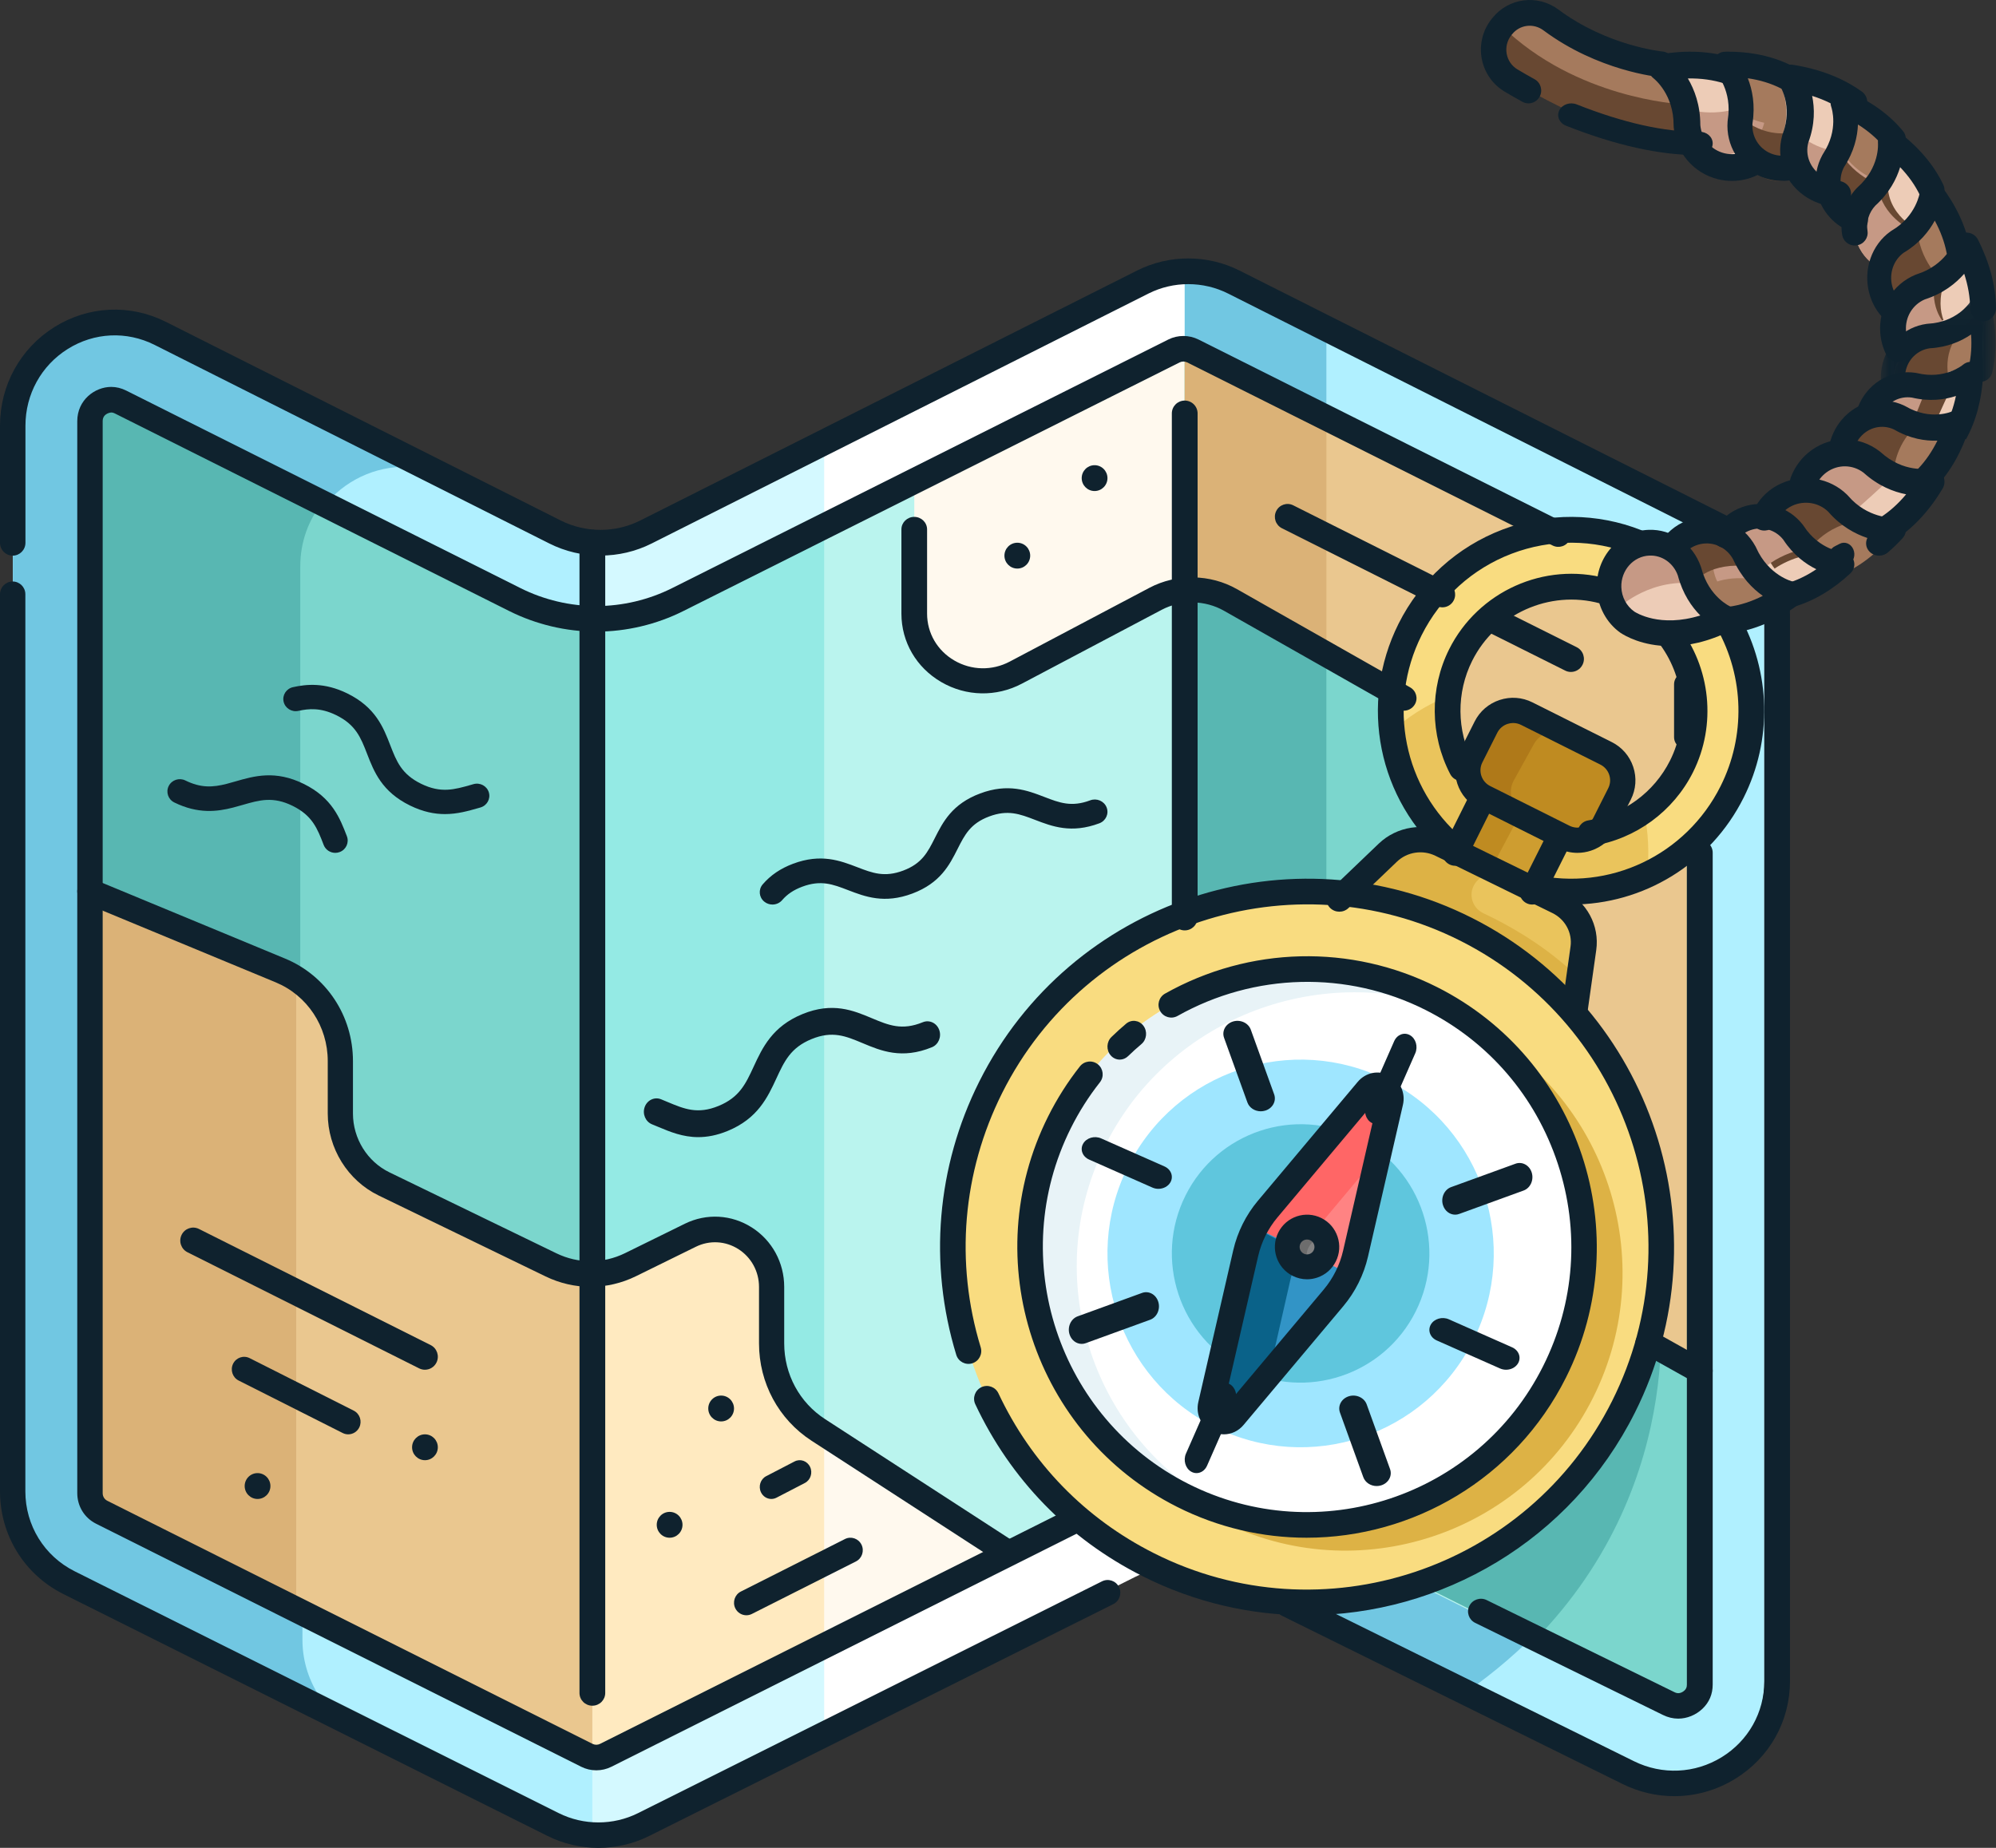 <?xml version="1.0" encoding="UTF-8"?> <svg xmlns="http://www.w3.org/2000/svg" xmlns:xlink="http://www.w3.org/1999/xlink" width="108px" height="100px" viewBox="0 0 108 100"><rect x="0" y="0" width="108" height="100" fill="#333333" stroke="none"/> <!-- Generator: Sketch 50.2 (55047) - http://www.bohemiancoding.com/sketch --> <title>Group</title> <desc>Created with Sketch.</desc> <defs> <polygon id="path-1" points="0.04 0.015 6.246 0.015 6.246 5.486 0.04 5.486"></polygon> </defs> <g id="Final-Design" stroke="none" stroke-width="1" fill="none" fill-rule="evenodd"> <g id="Pricing---year" transform="translate(-492, -352)"> <g id="Group" transform="translate(492, 352)"> <path d="M61.426,15.264 L34.728,28.651 C33.189,29.423 31.379,29.423 29.839,28.651 L8.626,18.015 C4.98,16.186 0.697,18.857 0.697,22.96 L0.697,80.689 C0.697,82.784 1.874,84.7 3.737,85.634 L29.839,98.722 C31.379,99.494 33.189,99.494 34.728,98.722 L61.426,85.335 C62.966,84.563 64.776,84.563 66.315,85.335 L87.528,95.971 C91.175,97.8 95.458,95.129 95.458,91.026 L95.458,33.298 C95.458,31.202 94.28,29.286 92.418,28.352 L66.315,15.264 C64.776,14.492 62.966,14.492 61.426,15.264" id="Fill-1" fill="#FFFFFF"></path> <path d="M44.594,23.776 L34.605,28.694 C33.802,29.09 32.926,29.281 32.052,29.271 L32.052,99.301 C32.926,99.31 33.802,99.119 34.605,98.724 L44.594,93.805 L44.594,23.776 Z" id="Fill-3" fill="#D4F9FF"></path> <path d="M64.103,84.711 C64.915,84.721 65.724,84.912 66.47,85.288 L87.57,95.918 C91.198,97.745 95.458,95.076 95.458,90.976 L95.458,33.284 C95.458,31.189 94.287,29.275 92.434,28.342 L66.47,15.262 C65.724,14.886 64.915,14.695 64.103,14.685 L64.103,84.711 Z" id="Fill-5" fill="#B0F0FF"></path> <path d="M64.103,85.008 C64.937,85.025 65.768,85.216 66.534,85.586 L71.768,88.112 L71.768,17.789 L66.534,15.263 C65.768,14.893 64.937,14.702 64.103,14.685 L64.103,85.008 Z" id="Fill-7" fill="#71C7E2"></path> <path d="M89.684,69.231 L65.563,73.123 L64.103,84.767 C64.916,84.784 65.727,84.972 66.474,85.338 L79.291,91.608 C92.21,82.545 89.684,69.231 89.684,69.231" id="Fill-9" fill="#71C7E2"></path> <path d="M32.052,29.275 C31.24,29.265 30.43,29.074 29.684,28.698 L8.584,18.068 C4.957,16.241 0.697,18.91 0.697,23.01 L0.697,80.702 C0.697,82.797 1.868,84.711 3.721,85.644 L29.684,98.724 C30.43,99.1 31.24,99.291 32.052,99.301 L32.052,29.275 Z" id="Fill-11" fill="#B0F0FF"></path> <path d="M19.427,93.706 C17.551,92.769 16.365,90.847 16.365,88.744 L16.365,30.812 C16.365,26.939 20.181,24.339 23.69,25.571 L8.681,18.071 C5.01,16.236 0.697,18.916 0.697,23.033 L0.697,80.965 C0.697,83.068 1.883,84.99 3.758,85.928 L19.427,93.706 Z" id="Fill-13" fill="#71C7E2"></path> <path d="M32.224,95.105 C32.045,95.105 31.874,95.064 31.714,94.984 L5.512,81.834 C5.12,81.637 4.877,81.242 4.877,80.801 L4.877,22.798 C4.877,22.006 5.561,21.637 6.024,21.637 C6.194,21.637 6.36,21.679 6.531,21.765 L27.826,32.452 C29.185,33.134 30.705,33.495 32.224,33.495 C33.742,33.495 35.263,33.134 36.621,32.452 L63.422,19.002 C63.581,18.922 63.753,18.881 63.931,18.881 C64.11,18.881 64.282,18.922 64.441,19.002 L90.643,32.152 C91.034,32.348 91.277,32.744 91.277,33.185 L91.277,91.188 C91.277,91.52 91.167,91.788 90.942,92.008 C90.719,92.225 90.423,92.349 90.131,92.349 C89.961,92.349 89.795,92.307 89.624,92.221 L68.329,81.534 C66.97,80.851 65.45,80.491 63.931,80.491 C62.413,80.491 60.893,80.852 59.533,81.534 L32.733,94.984 C32.573,95.064 32.402,95.105 32.224,95.105" id="Fill-15" fill="#BAF4EE"></path> <path d="M44.594,28.671 L36.577,32.629 C35.199,33.309 33.657,33.669 32.118,33.669 C32.096,33.669 32.074,33.668 32.052,33.668 L32.052,95.101 C32.074,95.102 32.095,95.105 32.118,95.105 C32.298,95.105 32.472,95.064 32.634,94.984 L44.594,89.081 L44.594,28.671 Z" id="Fill-17" fill="#94EAE4"></path> <path d="M91.336,32.113 L64.95,19.002 C64.789,18.922 64.616,18.881 64.437,18.881 C64.257,18.881 64.084,18.922 63.923,19.002 L49.471,26.183 L49.471,33.521 C49.471,36.322 52.47,38.106 54.938,36.772 L62.466,32.705 C63.731,32.021 65.261,32.044 66.504,32.766 L78.018,39.446 C79.488,40.299 80.393,41.868 80.393,43.565 L80.393,62.572 C80.393,65.122 81.689,67.499 83.836,68.882 L91.974,74.126 L91.974,33.143 C91.974,32.704 91.73,32.309 91.336,32.113" id="Fill-19" fill="#FFF9EE"></path> <path d="M32.052,33.529 C30.561,33.519 29.07,33.16 27.736,32.488 L6.525,21.806 C6.354,21.72 6.189,21.678 6.019,21.678 C5.559,21.678 4.877,22.047 4.877,22.838 L4.877,80.812 C4.877,81.253 5.119,81.648 5.509,81.844 L31.609,94.988 C31.748,95.058 31.897,95.096 32.052,95.105 L32.052,33.529 Z" id="Fill-21" fill="#7BD6CD"></path> <path d="M17.419,27.227 L6.548,21.807 C6.374,21.72 6.207,21.678 6.035,21.678 C5.568,21.678 4.877,22.048 4.877,22.842 L4.877,81.028 C4.877,81.47 5.123,81.867 5.518,82.064 L16.247,87.413 L16.247,30.651 C16.247,29.328 16.693,28.153 17.419,27.227" id="Fill-23" fill="#58B7B2"></path> <path d="M64.103,80.457 C65.594,80.467 67.085,80.826 68.419,81.498 L89.63,92.18 C89.801,92.266 89.966,92.308 90.136,92.308 C90.596,92.308 91.277,91.939 91.277,91.148 L91.277,33.174 C91.277,32.733 91.035,32.338 90.646,32.142 L64.546,18.998 C64.407,18.928 64.258,18.89 64.103,18.881 L64.103,80.457 Z" id="Fill-25" fill="#7BD6CD"></path> <path d="M64.103,80.617 C65.641,80.635 67.177,80.994 68.553,81.66 L71.768,83.217 L71.768,22.506 L64.515,18.993 C64.385,18.93 64.246,18.894 64.103,18.881 L64.103,80.617 Z" id="Fill-27" fill="#58B7B2"></path> <path d="M65.712,73.176 L64.8,80.595 C66.108,80.682 67.401,81.03 68.575,81.615 L82.997,88.811 C91.684,79.971 89.686,69.231 89.686,69.231 L65.712,73.176 Z" id="Fill-29" fill="#58B7B2"></path> <path d="M91.277,33.14 C91.277,32.701 91.035,32.306 90.646,32.111 L64.546,18.998 C64.407,18.928 64.258,18.89 64.103,18.881 L64.103,32.206 C64.789,32.218 65.471,32.404 66.083,32.763 L77.473,39.444 C78.927,40.297 79.821,41.866 79.821,43.563 L79.821,62.571 C79.821,65.122 81.104,67.498 83.228,68.882 L91.277,74.126 L91.277,33.14 Z" id="Fill-31" fill="#EAC78F"></path> <path d="M64.103,31.991 C64.801,32.01 65.494,32.192 66.117,32.537 L71.768,35.664 L71.768,22.43 L64.515,18.991 C64.385,18.929 64.246,18.894 64.103,18.881 L64.103,31.991 Z" id="Fill-33" fill="#DBB277"></path> <path d="M29.814,68.466 L20.787,64.085 C19.343,63.383 18.423,61.901 18.423,60.273 L18.423,57.433 C18.423,55.279 17.141,53.339 15.179,52.525 L4.877,48.252 L4.877,80.78 C4.877,81.221 5.119,81.617 5.507,81.814 L31.526,94.984 C31.685,95.064 31.855,95.105 32.033,95.105 C32.21,95.105 32.38,95.064 32.539,94.984 L54.348,83.945 L44.268,77.402 C42.695,76.381 41.743,74.615 41.743,72.718 L41.743,69.662 C41.743,67.366 39.382,65.861 37.349,66.862 L34.116,68.454 C32.758,69.122 31.175,69.127 29.814,68.466" id="Fill-35" fill="#FFF9EE"></path> <path d="M44.594,77.321 C42.997,76.294 42.032,74.527 42.032,72.629 L42.032,69.561 C42.032,67.256 39.621,65.745 37.546,66.75 L34.244,68.348 C33.552,68.683 32.802,68.852 32.052,68.855 L32.052,95.101 C32.074,95.102 32.095,95.105 32.118,95.105 C32.298,95.105 32.472,95.064 32.634,94.983 L44.594,89.031 L44.594,77.321 Z" id="Fill-37" fill="#FFEAC0"></path> <path d="M32.052,68.96 C31.313,68.963 30.575,68.799 29.891,68.468 L20.836,64.086 C19.387,63.385 18.464,61.902 18.464,60.274 L18.464,57.434 C18.464,55.28 17.178,53.34 15.211,52.526 L4.877,48.252 L4.877,80.782 C4.877,81.224 5.119,81.62 5.509,81.816 L31.609,94.988 C31.748,95.058 31.897,95.096 32.052,95.105 L32.052,68.96 Z" id="Fill-39" fill="#EAC78F"></path> <path d="M15.15,52.477 L4.877,48.252 L4.877,80.411 C4.877,80.848 5.118,81.239 5.506,81.434 L16.026,86.713 L16.026,52.944 C15.752,52.763 15.461,52.605 15.15,52.477" id="Fill-41" fill="#DBB277"></path> <path d="M82.004,44.459 C78.708,42.798 77.375,38.755 79.03,35.448 C80.686,32.141 84.714,30.802 88.009,32.464 C91.304,34.125 92.639,38.168 90.983,41.475 C89.327,44.782 85.299,46.121 82.004,44.459 M89.385,29.715 C84.572,27.288 78.71,29.237 76.292,34.067 C73.874,38.898 75.815,44.781 80.628,47.208 C85.441,49.635 91.303,47.686 93.721,42.856 C96.139,38.026 94.198,32.142 89.385,29.715" id="Fill-43" fill="#F9DC80"></path> <path d="M80.354,47.194 C83.246,48.726 86.529,48.537 89.158,46.994 C89.245,45.761 89.135,44.554 88.847,43.428 C86.93,45.21 84.101,45.692 81.681,44.41 C79.261,43.128 77.94,40.448 78.151,37.762 C77.123,38.191 76.138,38.819 75.252,39.628 C75.647,42.773 77.463,45.663 80.354,47.194" id="Fill-45" fill="#EAC45C"></path> <polygon id="Fill-47" fill="#CE9D30" points="82.221 49.65 78.039 47.535 81.521 40.559 85.703 42.674"></polygon> <polygon id="Fill-49" fill="#BF8B21" points="83.613 41.501 81.629 40.559 78.039 47.31 80.023 48.252"></polygon> <path d="M83.664,48.736 L77.533,45.709 C76.602,45.25 75.477,45.423 74.733,46.14 L71.768,49 L84.418,55.245 L84.984,51.2 C85.126,50.186 84.595,49.195 83.664,48.736" id="Fill-51" fill="#EAC45C"></path> <path d="M79.989,47.605 L80.526,47.119 L77.625,45.709 C76.679,45.25 75.536,45.423 74.781,46.14 L71.768,49 L84.62,55.245 L85.006,52.526 C83.349,51.022 81.53,50.015 80.272,49.427 C79.542,49.085 79.397,48.141 79.989,47.605" id="Fill-53" fill="#DDB245"></path> <path d="M87.841,76.114 C83.09,85.603 71.576,89.43 62.122,84.663 C52.668,79.895 48.855,68.339 53.605,58.851 C58.355,49.362 69.869,45.535 79.323,50.303 C88.777,55.07 92.591,66.626 87.841,76.114" id="Fill-55" fill="#F9DC80"></path> <path d="M66.087,82.317 C58.705,78.595 55.717,69.539 59.426,62.13 C63.135,54.722 72.157,51.723 79.539,55.445 C86.921,59.168 89.909,68.223 86.2,75.632 C82.491,83.04 73.468,86.039 66.087,82.317" id="Fill-57" fill="#DDB245"></path> <path d="M63.996,80.918 C56.614,77.196 53.626,68.14 57.335,60.732 C61.044,53.323 70.067,50.324 77.449,54.047 C84.831,57.769 87.819,66.825 84.11,74.233 C80.401,81.642 71.378,84.641 63.996,80.918" id="Fill-59" fill="#FFFFFF"></path> <path d="M59.858,61.876 C63.363,54.982 71.602,51.957 78.735,54.71 C78.34,54.466 77.931,54.237 77.506,54.026 C70.105,50.352 61.058,53.312 57.339,60.625 C53.621,67.939 56.617,76.878 64.018,80.553 C64.443,80.763 64.873,80.951 65.307,81.119 C58.814,77.107 56.352,68.769 59.858,61.876" id="Fill-61" fill="#E8F3F7"></path> <path d="M79.711,72.541 C77.12,77.716 70.84,79.803 65.683,77.203 C60.526,74.603 58.446,68.299 61.037,63.124 C63.628,57.949 69.909,55.861 75.066,58.461 C80.222,61.062 82.302,67.365 79.711,72.541" id="Fill-63" fill="#9FE6FF"></path> <path d="M67.246,74.081 C63.812,72.35 62.422,68.138 64.148,64.692 C65.873,61.246 70.069,59.852 73.503,61.583 C76.936,63.314 78.326,67.526 76.601,70.972 C74.876,74.418 70.679,75.813 67.246,74.081" id="Fill-65" fill="#5FC6DD"></path> <path d="M84.614,45.281 L80.335,43.143 C79.527,42.739 79.201,41.76 79.607,40.956 L80.414,39.359 C80.82,38.556 81.804,38.231 82.612,38.635 L86.891,40.773 C87.699,41.177 88.025,42.156 87.619,42.96 L86.812,44.557 C86.406,45.36 85.422,45.685 84.614,45.281" id="Fill-67" fill="#BF8B21"></path> <path d="M81.91,42.232 L82.997,40.268 C83.368,39.597 84.268,39.327 85.006,39.664 L82.688,38.606 C81.95,38.27 81.05,38.54 80.679,39.211 L79.592,41.174 C79.221,41.845 79.519,42.662 80.257,42.999 L82.576,44.056 C81.837,43.719 81.539,42.902 81.91,42.232" id="Fill-69" fill="#AF7919"></path> <path d="M73.986,59.001 L68.592,65.433 C68.015,66.122 67.608,66.94 67.405,67.82 L65.517,76.032 C65.347,76.772 66.276,77.243 66.762,76.664 L72.156,70.232 C72.734,69.543 73.141,68.724 73.343,67.844 L75.231,59.633 C75.401,58.892 74.472,58.421 73.986,59.001" id="Fill-71" fill="#FF8383"></path> <path d="M69.798,69.444 C70.055,68.323 70.573,67.28 71.31,66.403 L74.568,62.517 L75.231,59.633 C75.401,58.892 74.472,58.421 73.986,59.001 L68.592,65.433 C68.014,66.122 67.608,66.94 67.405,67.82 L65.517,76.032 C65.347,76.772 66.276,77.243 66.762,76.664 L68.657,74.404 L69.798,69.444 Z" id="Fill-73" fill="#FF6666"></path> <path d="M65.518,76.021 C65.342,76.77 66.305,77.247 66.809,76.661 L72.4,70.154 C72.699,69.805 72.955,69.424 73.161,69.018 L67.945,66.434 C67.738,66.839 67.58,67.269 67.475,67.714 L65.518,76.021 Z" id="Fill-75" fill="#3294C6"></path> <path d="M70.374,67.726 L67.858,66.434 C67.659,66.839 67.507,67.269 67.405,67.714 L65.517,76.021 C65.347,76.77 66.276,77.247 66.762,76.661 L68.657,74.375 L69.798,69.356 C69.926,68.789 70.12,68.242 70.374,67.726" id="Fill-77" fill="#0A6289"></path> <path d="M71.656,67.953 C71.397,68.471 70.769,68.68 70.254,68.42 C69.738,68.16 69.53,67.529 69.789,67.012 C70.048,66.494 70.676,66.285 71.192,66.545 C71.707,66.805 71.915,67.436 71.656,67.953" id="Fill-79" fill="#828282"></path> <path d="M70.816,67.483 C71.006,67.136 71.375,66.929 71.768,66.907 C71.662,66.758 71.513,66.631 71.328,66.545 C70.766,66.285 70.081,66.494 69.799,67.012 C69.516,67.53 69.743,68.16 70.305,68.42 C70.491,68.506 70.69,68.54 70.883,68.53 C70.668,68.227 70.627,67.83 70.816,67.483" id="Fill-81" fill="#6D6D6D"></path> <path d="M90.077,3.474 C90.077,3.474 86.876,3.185 83.989,1.082 C83.143,0.465 81.959,0.606 81.3,1.417 C81.287,1.433 81.273,1.45 81.259,1.466 C80.511,2.386 80.76,3.75 81.789,4.348 C84.129,5.709 88.238,7.738 91.856,7.692 C91.871,7.711 92.671,5.464 92.671,5.464 L90.077,3.474 Z" id="Fill-83" fill="#A57A5D"></path> <path d="M89.884,3.638 C89.884,3.638 91.275,4.678 91.261,6.798 C91.261,6.799 91.261,6.8 91.261,6.8 L91.261,6.8 C91.335,7.843 92.067,8.764 93.131,9.022 C94.447,9.341 95.77,8.526 96.087,7.201 C96.278,6.399 96.055,5.596 95.558,5.014 C95.558,5.015 93.797,2.946 89.884,3.638" id="Fill-85" fill="#EDCCB7"></path> <path d="M93.368,3.498 C93.368,3.498 94.541,4.657 94.206,6.599 C94.206,6.6 94.206,6.601 94.206,6.601 L94.206,6.601 C94.119,7.569 94.679,8.521 95.658,8.914 C96.868,9.401 98.256,8.848 98.76,7.68 C99.065,6.972 98.973,6.202 98.586,5.596 C98.586,5.596 97.215,3.439 93.368,3.498" id="Fill-87" fill="#A57A5D"></path> <path d="M96.155,4.196 C96.155,4.196 97.088,5.584 96.401,7.497 C96.401,7.497 96.4,7.499 96.4,7.499 L96.401,7.499 C96.136,8.466 96.509,9.534 97.393,10.109 C98.486,10.819 99.946,10.507 100.654,9.41 C101.083,8.746 101.136,7.947 100.869,7.262 C100.87,7.262 99.927,4.825 96.155,4.196" id="Fill-89" fill="#EDCCB7"></path> <path d="M99.804,5.594 C99.804,5.594 100.404,7.213 99.248,8.963 C99.247,8.964 99.246,8.965 99.246,8.965 L99.247,8.965 C98.746,9.87 98.86,11.032 99.609,11.824 C100.535,12.803 102.079,12.846 103.058,11.92 C103.651,11.359 103.899,10.571 103.797,9.819 C103.798,9.82 103.443,7.147 99.804,5.594" id="Fill-91" fill="#A57A5D"></path> <path d="M102.389,7.692 C102.389,7.692 102.565,9.35 101.006,10.707 C101.006,10.708 101.005,10.709 101.005,10.709 L101.005,10.709 C100.293,11.434 100.113,12.547 100.64,13.468 C101.293,14.607 102.779,15.02 103.961,14.391 C104.676,14.01 105.113,13.333 105.203,12.606 C105.203,12.606 105.529,10.022 102.389,7.692" id="Fill-93" fill="#EDCCB7"></path> <path d="M104.888,10.49 C104.888,10.49 104.662,12.151 102.831,13.128 L102.83,13.129 L102.83,13.129 C101.968,13.678 101.528,14.727 101.818,15.747 C102.177,17.007 103.515,17.746 104.807,17.396 C105.59,17.183 106.174,16.62 106.435,15.928 C106.435,15.929 107.367,13.475 104.888,10.49" id="Fill-95" fill="#A57A5D"></path> <path d="M106.406,13.287 C106.406,13.287 105.858,14.926 103.92,15.545 L103.918,15.546 L103.918,15.546 C102.987,15.928 102.359,16.902 102.431,17.995 C102.521,19.347 103.647,20.367 104.947,20.274 C105.735,20.218 106.404,19.764 106.79,19.116 C106.791,19.117 108.169,16.817 106.406,13.287" id="Fill-97" fill="#EDCCB7"></path> <path d="M107.09,16.783 C107.09,16.783 106.233,18.199 104.347,18.299 C104.347,18.299 104.345,18.299 104.345,18.299 L104.345,18.299 C103.421,18.428 102.639,19.193 102.462,20.247 C102.244,21.55 103.034,22.799 104.228,23.037 C104.951,23.182 105.654,22.92 106.146,22.403 C106.146,22.404 107.899,20.571 107.09,16.783" id="Fill-99" fill="#A57A5D"></path> <path d="M106.606,19.58 C106.606,19.58 105.42,20.579 103.578,20.147 C103.577,20.147 103.576,20.146 103.576,20.146 L103.576,20.147 C102.653,20.004 101.704,20.456 101.264,21.326 C100.721,22.402 101.164,23.71 102.252,24.247 C102.912,24.572 103.657,24.538 104.263,24.223 C104.263,24.223 106.419,23.107 106.606,19.58" id="Fill-101" fill="#EDCCB7"></path> <path d="M105.91,22.894 C105.91,22.894 104.476,23.62 102.799,22.599 C102.798,22.599 102.797,22.598 102.797,22.598 L102.797,22.598 C101.936,22.167 100.885,22.371 100.216,23.182 C99.389,24.185 99.459,25.733 100.372,26.641 C100.926,27.191 101.662,27.377 102.34,27.218 C102.34,27.218 104.752,26.656 105.91,22.894" id="Fill-103" fill="#A57A5D"></path> <path d="M104.516,26.022 C104.516,26.022 102.876,26.381 101.357,24.978 C101.357,24.978 101.356,24.977 101.356,24.977 L101.356,24.977 C100.557,24.347 99.425,24.291 98.558,24.919 C97.486,25.696 97.227,27.223 97.978,28.33 C98.434,29.001 99.156,29.361 99.893,29.371 C99.892,29.371 102.51,29.409 104.516,26.022" id="Fill-105" fill="#EDCCB7"></path> <path d="M102.426,28.909 C102.426,28.909 100.77,28.988 99.508,27.346 C99.507,27.345 99.506,27.344 99.506,27.344 L99.506,27.344 C98.825,26.587 97.729,26.341 96.786,26.816 C95.62,27.403 95.129,28.869 95.69,30.09 C96.03,30.83 96.678,31.307 97.395,31.441 C97.395,31.441 99.942,31.92 102.426,28.909" id="Fill-107" fill="#A57A5D"></path> <path d="M99.639,30.818 C99.639,30.818 97.981,30.712 96.891,28.942 C96.89,28.942 96.89,28.94 96.89,28.94 L96.889,28.941 C96.288,28.114 95.221,27.748 94.233,28.114 C93.012,28.566 92.373,29.966 92.807,31.239 C93.07,32.011 93.667,32.557 94.368,32.769 C94.368,32.769 96.857,33.528 99.639,30.818" id="Fill-109" fill="#EDCCB7"></path> <path d="M96.852,32.147 C96.852,32.147 95.201,31.804 94.346,29.914 C94.346,29.914 94.346,29.912 94.346,29.912 L94.346,29.913 C93.854,29.016 92.832,28.505 91.79,28.721 C90.501,28.987 89.67,30.265 89.932,31.574 C90.092,32.368 90.617,32.989 91.292,33.297 C91.292,33.297 93.689,34.399 96.852,32.147" id="Fill-111" fill="#A57A5D"></path> <path d="M93.368,33.481 C93.368,33.481 91.903,32.883 91.404,30.933 C91.404,30.932 91.404,30.931 91.404,30.931 C91.404,30.931 91.404,30.931 91.404,30.931 C91.088,29.992 90.227,29.335 89.237,29.372 C88.012,29.418 87.055,30.507 87.098,31.805 C87.124,32.591 87.513,33.272 88.087,33.677 C88.086,33.677 90.122,35.124 93.368,33.481" id="Fill-113" fill="#EDCCB7"></path> <path d="M81.75,4.312 C83.996,5.687 87.939,7.739 91.411,7.692 C91.42,7.704 91.746,6.754 91.974,6.083 C91.625,6.006 91.26,5.867 90.909,5.636 C90.906,5.622 85.284,5.356 81.242,1.399 C80.523,2.328 80.763,3.708 81.75,4.312" id="Fill-115" fill="#684832"></path> <path d="M95.441,6.72 C95.447,6.694 95.452,6.669 95.458,6.644 C94.969,6.538 94.399,6.326 93.821,5.916 C93.821,5.932 92.092,6.449 90.581,5.594 L90.581,5.594 C90.631,5.83 90.659,6.086 90.657,6.363 C90.657,6.363 90.657,6.365 90.657,6.365 L90.658,6.364 C90.731,7.288 91.457,8.102 92.511,8.33 C93.815,8.613 95.127,7.891 95.441,6.72" id="Fill-117" fill="#C69985"></path> <path d="M98.245,8.293 C97.773,8.094 97.244,7.758 96.88,7.191 C96.886,7.151 95.532,7.539 94.126,6.294 L94.126,6.294 C94.132,6.557 94.117,6.838 94.073,7.137 C94.073,7.137 94.072,7.139 94.072,7.139 L94.073,7.138 C93.993,8.169 94.507,9.183 95.404,9.602 C96.511,10.119 97.782,9.533 98.245,8.293" id="Fill-119" fill="#684832"></path> <path d="M101.032,9.511 C100.599,9.267 100.089,8.871 99.684,8.238 C99.684,8.238 97.975,8.133 97.125,6.993 C97.087,7.22 97.026,7.458 96.933,7.707 C96.933,7.707 96.932,7.708 96.932,7.708 L96.932,7.708 C96.677,8.608 97.037,9.601 97.893,10.136 C98.942,10.791 100.34,10.509 101.032,9.511" id="Fill-121" fill="#C69985"></path> <path d="M103.123,12.002 C102.669,11.603 102.195,10.989 102.148,10.137 C102.148,10.137 100.63,9.858 99.662,8.392 C99.558,8.621 99.427,8.857 99.258,9.096 C99.257,9.096 99.256,9.098 99.256,9.098 L99.257,9.098 C98.739,9.97 98.857,11.09 99.631,11.853 C100.565,12.775 102.109,12.833 103.123,12.002" id="Fill-123" fill="#684832"></path> <path d="M103.819,14.25 C103.558,13.803 103.295,13.164 103.186,12.31 C103.186,12.31 101.654,11.522 101.571,9.79 C101.408,10.053 101.203,10.318 100.945,10.573 C100.945,10.573 100.944,10.574 100.944,10.574 L100.944,10.575 C100.296,11.324 100.133,12.475 100.613,13.427 C101.206,14.605 102.558,15.032 103.631,14.381 C103.697,14.341 103.759,14.296 103.819,14.25" id="Fill-125" fill="#C69985"></path> <path d="M103.742,12.587 C103.5,12.792 103.214,12.988 102.873,13.162 L102.871,13.163 L102.871,13.163 C101.977,13.708 101.521,14.748 101.821,15.76 C102.193,17.011 103.582,17.744 104.922,17.396 C105.003,17.375 105.081,17.35 105.158,17.322 C104.979,16.833 104.895,16.134 105.213,15.234 C105.181,15.255 104.021,14.439 103.742,12.587" id="Fill-127" fill="#684832"></path> <path d="M105.213,17.514 C105.223,17.51 104.234,16.542 104.813,14.685 C104.531,14.889 104.192,15.072 103.783,15.205 C103.783,15.205 103.781,15.206 103.781,15.206 L103.782,15.206 C102.936,15.559 102.365,16.459 102.431,17.469 C102.512,18.718 103.536,19.661 104.717,19.575 C104.743,19.573 104.769,19.57 104.795,19.567 C104.725,19.017 104.736,18.219 105.213,17.514" id="Fill-129" fill="#C69985"></path> <path d="M104.67,18.393 L104.67,18.393 C103.59,18.52 102.675,19.274 102.468,20.312 C102.213,21.597 103.137,22.828 104.533,23.063 C104.565,23.069 104.597,23.073 104.629,23.077 C104.967,22.293 105.546,21.031 105.571,21.03 C105.606,21.029 104.918,19.46 105.91,18.182 C105.55,18.293 105.138,18.372 104.673,18.393 L104.67,18.393 Z" id="Fill-131" fill="#684832"></path> <path d="M104.516,20.413 C104.217,20.419 103.89,20.389 103.539,20.306 C103.539,20.306 103.537,20.305 103.537,20.305 L103.538,20.306 C102.628,20.164 101.694,20.613 101.261,21.479 C100.726,22.551 101.162,23.852 102.234,24.386 C102.302,24.42 102.371,24.449 102.441,24.476 C102.6,24.001 102.913,23.376 103.52,22.847 C103.477,22.835 104.486,20.414 104.516,20.413" id="Fill-133" fill="#C69985"></path> <path d="M103.819,22.93 C103.531,22.853 103.228,22.74 102.917,22.576 C102.917,22.576 102.916,22.575 102.916,22.575 L102.916,22.576 C102.022,22.188 100.932,22.372 100.238,23.1 C99.379,24.001 99.452,25.392 100.4,26.207 C100.578,26.361 100.775,26.483 100.982,26.573 C101.672,26.025 102.504,25.329 102.499,25.327 C102.491,25.323 102.589,23.951 103.819,22.93" id="Fill-135" fill="#684832"></path> <path d="M101.273,24.98 L101.273,24.98 C100.492,24.346 99.384,24.29 98.536,24.922 C97.488,25.703 97.234,27.239 97.969,28.353 C98.045,28.469 98.13,28.574 98.22,28.671 C98.657,28.327 99.249,27.997 100.008,27.882 C100.094,27.943 102.434,25.763 102.426,25.759 C102.426,25.759 102.426,25.759 102.426,25.759 C102.054,25.594 101.66,25.348 101.275,24.981 C101.274,24.981 101.273,24.98 101.273,24.98" id="Fill-137" fill="#C69985"></path> <path d="M99.482,27.374 C99.482,27.373 99.481,27.372 99.481,27.372 L99.481,27.372 C98.804,26.588 97.715,26.333 96.778,26.825 C95.619,27.433 95.131,28.951 95.688,30.217 C95.779,30.421 95.892,30.605 96.021,30.769 C96.417,30.504 96.932,30.246 97.594,30.082 C97.625,30.116 98.495,28.535 100.335,28.25 L100.335,28.25 C100.047,28.029 99.755,27.744 99.482,27.374" id="Fill-139" fill="#684832"></path> <path d="M96.921,28.933 C96.92,28.932 96.919,28.931 96.919,28.931 L96.919,28.931 C96.313,28.112 95.239,27.75 94.244,28.112 C93.014,28.56 92.371,29.946 92.808,31.207 C92.839,31.297 92.876,31.384 92.917,31.469 C93.388,31.315 94.025,31.229 94.873,31.337 C94.887,31.354 95.619,30.168 97.548,29.719 C97.329,29.503 97.116,29.244 96.921,28.933" id="Fill-141" fill="#C69985"></path> <path d="M94.761,30.652 C94.546,30.412 94.342,30.123 94.171,29.775 C94.171,29.774 94.17,29.773 94.17,29.773 L94.17,29.773 C93.698,28.978 92.716,28.523 91.715,28.715 C90.477,28.952 89.678,30.086 89.93,31.248 C89.947,31.323 89.968,31.397 89.992,31.469 C90.512,31.372 91.097,31.347 91.733,31.453 C91.746,31.476 92.446,30.381 94.761,30.652" id="Fill-143" fill="#684832"></path> <path d="M91.974,31.611 C91.838,31.375 91.718,31.107 91.628,30.801 C91.628,30.801 91.628,30.799 91.628,30.799 L91.627,30.799 C91.295,29.94 90.389,29.338 89.348,29.372 C88.06,29.414 87.053,30.411 87.098,31.599 C87.117,32.081 87.306,32.519 87.61,32.867 C87.61,32.867 89.371,31.185 91.974,31.611" id="Fill-145" fill="#C69985"></path> <path d="M70.694,87.413 C67.701,87.413 64.665,86.732 61.813,85.293 C57.806,83.272 54.68,80.057 52.772,75.994 C52.609,75.648 52.757,75.234 53.103,75.07 C53.447,74.907 53.86,75.055 54.023,75.402 C55.798,79.181 58.706,82.172 62.434,84.052 C71.535,88.642 82.66,84.944 87.233,75.807 C91.805,66.671 88.121,55.504 79.02,50.913 C69.919,46.323 58.794,50.021 54.221,59.157 C52.076,63.443 51.665,68.327 53.064,72.911 C53.176,73.278 52.971,73.666 52.605,73.779 C52.24,73.891 51.853,73.685 51.741,73.318 C50.237,68.391 50.679,63.14 52.985,58.534 C57.9,48.713 69.858,44.738 79.641,49.672 C89.424,54.606 93.384,66.61 88.469,76.431 C84.987,83.388 77.969,87.412 70.694,87.413" id="Fill-147" fill="#0F222E"></path> <path d="M60.588,57.343 C60.408,57.343 60.228,57.266 60.097,57.114 C59.849,56.827 59.868,56.381 60.139,56.118 C60.394,55.87 60.662,55.627 60.934,55.398 C61.222,55.156 61.64,55.206 61.868,55.511 C62.097,55.816 62.049,56.259 61.762,56.501 C61.513,56.711 61.269,56.932 61.036,57.158 C60.909,57.281 60.748,57.343 60.588,57.343" id="Fill-149" fill="#0F222E"></path> <path d="M70.697,83.217 C68.333,83.217 65.936,82.679 63.683,81.543 C55.958,77.648 52.831,68.171 56.713,60.417 C57.193,59.457 57.772,58.546 58.432,57.709 C58.669,57.409 59.103,57.358 59.402,57.596 C59.701,57.833 59.752,58.269 59.515,58.57 C58.913,59.332 58.385,60.164 57.947,61.04 C54.408,68.11 57.259,76.752 64.304,80.304 C71.348,83.857 79.959,80.995 83.498,73.925 C85.21,70.505 85.491,66.616 84.289,62.973 C83.086,59.33 80.548,56.378 77.141,54.66 C72.896,52.519 67.876,52.639 63.714,54.98 C63.381,55.167 62.96,55.048 62.774,54.714 C62.587,54.38 62.706,53.958 63.039,53.771 C67.602,51.204 73.105,51.073 77.762,53.421 C85.487,57.316 88.614,66.794 84.733,74.547 C81.983,80.04 76.441,83.216 70.697,83.217" id="Fill-151" fill="#0F222E"></path> <path d="M73.99,59.002 L73.991,59.002 L73.99,59.002 Z M74.529,59.441 C74.528,59.442 74.524,59.446 74.518,59.453 L74.518,59.453 L69.119,65.884 C68.614,66.486 68.254,67.21 68.077,67.978 L66.187,76.189 C66.184,76.203 66.185,76.209 66.185,76.209 C66.188,76.212 66.208,76.223 66.22,76.223 C66.22,76.222 66.225,76.218 66.231,76.211 L71.629,69.78 C72.134,69.178 72.495,68.454 72.672,67.686 L74.561,59.475 C74.564,59.462 74.564,59.456 74.564,59.455 C74.56,59.452 74.54,59.441 74.529,59.441 Z M66.221,77.622 C66.005,77.622 65.786,77.571 65.579,77.466 C64.986,77.165 64.688,76.525 64.839,75.873 L66.728,67.662 C66.955,66.678 67.416,65.751 68.063,64.981 L73.461,58.55 C73.89,58.039 74.577,57.898 75.169,58.198 C75.763,58.499 76.06,59.139 75.91,59.792 L74.02,68.002 C73.794,68.986 73.332,69.913 72.686,70.683 L67.287,77.114 C67.008,77.447 66.621,77.622 66.221,77.622 Z" id="Fill-153" fill="#0F222E"></path> <path d="M70.723,67.079 C70.575,67.079 70.433,67.16 70.363,67.301 C70.263,67.5 70.344,67.742 70.542,67.842 C70.638,67.891 70.747,67.899 70.848,67.865 C70.95,67.831 71.033,67.759 71.081,67.663 L71.081,67.663 C71.129,67.567 71.137,67.457 71.104,67.355 C71.07,67.253 70.998,67.17 70.903,67.122 C70.845,67.092 70.783,67.079 70.723,67.079 M70.72,69.231 C70.452,69.231 70.187,69.168 69.94,69.044 C69.082,68.611 68.735,67.558 69.166,66.697 C69.597,65.836 70.646,65.487 71.504,65.92 C71.92,66.13 72.229,66.489 72.375,66.932 C72.522,67.376 72.487,67.849 72.278,68.267 C72.069,68.684 71.711,68.994 71.27,69.141 C71.09,69.201 70.904,69.231 70.72,69.231" id="Fill-155" fill="#0F222E"></path> <path d="M85.218,55.245 C85.187,55.245 85.154,55.243 85.122,55.238 C84.738,55.187 84.469,54.841 84.522,54.467 L84.978,51.229 C85.084,50.481 84.689,49.75 83.997,49.411 L77.669,46.313 C76.977,45.974 76.14,46.101 75.587,46.63 L72.962,49.142 C72.685,49.407 72.241,49.403 71.969,49.133 C71.697,48.863 71.701,48.43 71.978,48.165 L74.603,45.653 C75.585,44.714 77.07,44.487 78.3,45.089 L84.628,48.188 C85.857,48.79 86.557,50.087 86.37,51.415 L85.913,54.653 C85.865,54.996 85.564,55.245 85.218,55.245" id="Fill-157" fill="#0F222E"></path> <path d="M81.873,39.127 C81.772,39.127 81.67,39.143 81.571,39.176 C81.328,39.256 81.131,39.426 81.016,39.653 L80.208,41.258 C80.093,41.486 80.074,41.744 80.154,41.986 C80.235,42.228 80.405,42.425 80.633,42.539 L84.924,44.687 C85.152,44.801 85.412,44.82 85.655,44.74 C85.897,44.66 86.094,44.49 86.209,44.263 L87.018,42.658 C87.133,42.431 87.152,42.172 87.072,41.93 C86.991,41.688 86.821,41.492 86.592,41.377 L82.302,39.229 C82.167,39.161 82.02,39.127 81.873,39.127 M85.351,46.154 C84.994,46.154 84.638,46.071 84.309,45.906 L80.019,43.758 C79.463,43.48 79.05,43.003 78.855,42.415 C78.659,41.827 78.705,41.199 78.984,40.645 L79.793,39.041 C80.072,38.488 80.551,38.076 81.141,37.881 C81.731,37.686 82.361,37.732 82.917,38.01 L87.207,40.158 C87.762,40.436 88.176,40.913 88.371,41.501 C88.567,42.089 88.521,42.717 88.241,43.271 L87.432,44.875 C87.154,45.428 86.675,45.84 86.085,46.035 C85.845,46.114 85.597,46.154 85.351,46.154" id="Fill-159" fill="#0F222E"></path> <path d="M78.737,46.853 C78.632,46.853 78.525,46.829 78.424,46.778 C78.079,46.603 77.94,46.18 78.113,45.832 L79.502,43.046 C79.676,42.698 80.096,42.558 80.441,42.732 C80.785,42.907 80.925,43.331 80.751,43.678 L79.362,46.465 C79.24,46.711 78.993,46.853 78.737,46.853" id="Fill-161" fill="#0F222E"></path> <path d="M82.904,48.951 C82.801,48.951 82.696,48.928 82.597,48.878 C82.259,48.708 82.123,48.295 82.292,47.957 L83.709,45.133 C83.879,44.795 84.291,44.658 84.629,44.828 C84.967,44.999 85.103,45.411 84.933,45.749 L83.517,48.573 C83.397,48.813 83.155,48.951 82.904,48.951" id="Fill-163" fill="#0F222E"></path> <path d="M88.43,33.097 C88.51,33.15 89.818,33.989 92,33.307 C91.536,32.84 91.049,32.144 90.785,31.145 C90.548,30.473 89.931,30.038 89.25,30.066 C88.38,30.098 87.698,30.867 87.728,31.779 C87.746,32.308 88.008,32.801 88.43,33.097 M90.363,34.965 C88.856,34.965 87.907,34.396 87.697,34.255 L87.696,34.257 C86.918,33.713 86.435,32.805 86.402,31.828 C86.345,30.148 87.602,28.732 89.203,28.673 C90.467,28.626 91.597,29.427 92.032,30.668 C92.043,30.698 92.053,30.728 92.06,30.76 C92.472,32.32 93.628,32.826 93.639,32.831 C93.887,32.931 94.054,33.176 94.064,33.454 C94.074,33.732 93.926,33.99 93.687,34.11 C92.4,34.755 91.278,34.965 90.363,34.965" id="Fill-165" fill="#0F222E"></path> <path d="M79.085,42.265 C78.834,42.265 78.591,42.128 78.467,41.889 C77.372,39.778 77.352,37.252 78.412,35.133 C79.979,32.003 83.561,30.392 86.929,31.304 C87.301,31.404 87.52,31.788 87.421,32.16 C87.32,32.533 86.938,32.754 86.567,32.653 C83.834,31.914 80.928,33.221 79.657,35.761 C78.796,37.48 78.813,39.529 79.702,41.243 C79.88,41.586 79.747,42.008 79.406,42.186 C79.303,42.24 79.194,42.265 79.085,42.265 M86.051,45.786 C85.715,45.786 85.419,45.541 85.364,45.197 C85.304,44.816 85.563,44.457 85.942,44.397 C87.848,44.092 89.5,42.882 90.363,41.159 C91.4,39.087 91.145,36.567 89.714,34.738 C89.476,34.434 89.529,33.995 89.831,33.756 C90.134,33.518 90.572,33.571 90.809,33.874 C92.572,36.127 92.886,39.233 91.607,41.787 C90.544,43.91 88.508,45.402 86.161,45.777 C86.124,45.783 86.087,45.786 86.051,45.786 M78.682,46.608 C78.522,46.608 78.362,46.553 78.231,46.441 C74.557,43.303 73.506,38.085 75.674,33.752 C76.852,31.4 78.85,29.591 81.301,28.657 C83.736,27.73 86.408,27.744 88.823,28.697 C89.18,28.838 89.357,29.244 89.216,29.603 C89.075,29.963 88.671,30.139 88.313,29.998 C86.221,29.172 83.906,29.16 81.795,29.964 C79.671,30.773 77.939,32.341 76.919,34.38 C75.039,38.135 75.95,42.657 79.134,45.377 C79.426,45.627 79.462,46.068 79.212,46.362 C79.075,46.524 78.879,46.608 78.682,46.608 M85.025,48.951 C84.259,48.951 83.485,48.866 82.712,48.691 C82.337,48.606 82.102,48.232 82.187,47.855 C82.271,47.479 82.644,47.243 83.019,47.328 C87.083,48.25 91.228,46.281 93.1,42.54 C94.452,39.839 94.379,36.651 92.905,34.01 C92.718,33.673 92.837,33.247 93.173,33.059 C93.508,32.87 93.933,32.99 94.121,33.327 C95.821,36.373 95.905,40.052 94.345,43.167 C92.54,46.772 88.906,48.951 85.025,48.951" id="Fill-167" fill="#0F222E"></path> <path d="M93.621,34.266 C93.277,34.266 92.978,34.001 92.934,33.639 C92.885,33.246 93.154,32.886 93.534,32.836 C94.148,32.755 94.766,32.557 95.382,32.245 C94.826,31.853 94.21,31.233 93.774,30.264 C93.419,29.625 92.716,29.295 92.015,29.443 C91.656,29.518 91.34,29.709 91.101,29.994 C90.849,30.293 90.411,30.325 90.122,30.065 C89.833,29.805 89.803,29.352 90.054,29.052 C90.495,28.527 91.077,28.175 91.738,28.036 C93.033,27.763 94.335,28.377 94.985,29.565 C94.996,29.584 95.007,29.604 95.016,29.625 C95.018,29.63 95.02,29.634 95.022,29.639 C95.698,31.156 96.981,31.466 96.994,31.469 C97.265,31.526 97.478,31.745 97.534,32.026 C97.59,32.307 97.48,32.595 97.253,32.76 C96.098,33.597 94.906,34.102 93.709,34.26 C93.68,34.264 93.65,34.266 93.621,34.266" id="Fill-169" fill="#0F222E"></path> <path d="M96.873,32.867 C96.585,32.867 96.32,32.68 96.234,32.391 C96.131,32.039 96.333,31.671 96.686,31.568 C97.228,31.409 97.761,31.154 98.279,30.805 C97.699,30.521 97.033,30.036 96.492,29.208 C96.072,28.67 95.36,28.463 94.713,28.691 C94.373,28.812 94.092,29.036 93.901,29.339 C93.707,29.65 93.296,29.744 92.984,29.55 C92.672,29.355 92.577,28.946 92.772,28.636 C93.119,28.084 93.65,27.66 94.267,27.442 C95.462,27.019 96.78,27.406 97.553,28.405 C97.57,28.427 97.586,28.45 97.601,28.473 C98.446,29.768 99.698,29.879 99.71,29.879 C99.976,29.896 100.206,30.068 100.296,30.317 C100.386,30.566 100.319,30.845 100.124,31.026 C99.169,31.914 98.138,32.525 97.061,32.84 C96.998,32.858 96.935,32.867 96.873,32.867" id="Fill-171" fill="#0F222E"></path> <path d="M101.676,30.07 C101.485,30.07 101.295,29.997 101.156,29.854 C100.955,29.646 100.919,29.352 101.041,29.114 C100.387,28.897 99.604,28.482 98.92,27.69 C98.416,27.198 97.643,27.067 96.988,27.364 C96.585,27.547 96.281,27.868 96.132,28.267 C96.003,28.614 95.601,28.796 95.233,28.675 C94.866,28.553 94.672,28.173 94.801,27.826 C95.074,27.091 95.634,26.501 96.377,26.164 C97.587,25.615 99.017,25.86 99.944,26.774 C99.966,26.795 99.988,26.817 100.007,26.841 C101.037,28.04 102.369,28.017 102.385,28.017 C102.666,28.004 102.929,28.152 103.052,28.392 C103.175,28.631 103.135,28.916 102.951,29.118 C102.695,29.397 102.426,29.659 102.152,29.895 C102.017,30.012 101.846,30.07 101.676,30.07" id="Fill-173" fill="#0F222E"></path> <path d="M99.502,30.769 C99.283,30.769 99.075,30.624 98.985,30.382 C98.866,30.061 99.001,29.693 99.287,29.559 C99.367,29.521 99.449,29.48 99.529,29.435 C99.806,29.282 100.142,29.411 100.278,29.722 C100.414,30.034 100.3,30.411 100.023,30.565 C99.922,30.62 99.819,30.673 99.717,30.721 C99.647,30.754 99.574,30.769 99.502,30.769" id="Fill-175" fill="#0F222E"></path> <path d="M102.092,29.371 C101.853,29.371 101.62,29.249 101.484,29.027 C101.276,28.685 101.379,28.235 101.714,28.022 C102.228,27.696 102.704,27.27 103.138,26.75 C102.458,26.618 101.629,26.299 100.832,25.579 C100.243,25.132 99.447,25.121 98.844,25.552 C98.565,25.751 98.354,26.028 98.233,26.35 C98.092,26.727 97.68,26.915 97.311,26.771 C96.942,26.627 96.758,26.206 96.899,25.829 C97.122,25.234 97.511,24.725 98.024,24.358 C99.138,23.56 100.611,23.586 101.697,24.419 C101.72,24.435 101.742,24.453 101.763,24.472 C103,25.601 104.303,25.36 104.358,25.349 C104.636,25.294 104.923,25.411 105.084,25.649 C105.245,25.886 105.257,26.198 105.11,26.444 C104.378,27.664 103.49,28.612 102.468,29.261 C102.351,29.335 102.22,29.371 102.092,29.371" id="Fill-177" fill="#0F222E"></path> <path d="M104.263,26.573 C104.091,26.573 103.918,26.503 103.787,26.364 C103.527,26.086 103.528,25.636 103.791,25.361 C104.193,24.939 104.54,24.432 104.83,23.846 C104.181,23.871 103.358,23.75 102.482,23.243 C101.852,22.948 101.122,23.112 100.658,23.654 C100.458,23.887 100.325,24.174 100.272,24.481 C100.205,24.867 99.856,25.122 99.492,25.052 C99.128,24.982 98.887,24.613 98.953,24.227 C99.051,23.659 99.297,23.131 99.665,22.702 C100.521,21.701 101.873,21.4 103.036,21.951 C103.062,21.962 103.088,21.976 103.114,21.991 C104.473,22.785 105.613,22.271 105.661,22.249 C105.905,22.136 106.191,22.184 106.386,22.374 C106.582,22.563 106.657,22.856 106.572,23.122 C106.153,24.437 105.534,25.528 104.735,26.368 C104.604,26.505 104.433,26.573 104.263,26.573" id="Fill-179" fill="#0F222E"></path> <path d="M106.374,23.776 L105.225,23.107 C105.5,22.61 105.703,22.049 105.831,21.43 C105.221,21.63 104.409,21.743 103.45,21.516 C102.778,21.417 102.126,21.767 101.822,22.391 C101.712,22.618 101.656,22.861 101.657,23.113 L100.335,23.117 C100.334,22.652 100.436,22.205 100.64,21.786 C101.202,20.633 102.409,19.988 103.652,20.177 C103.68,20.181 103.707,20.186 103.735,20.193 C105.225,20.552 106.179,19.769 106.219,19.735 C106.421,19.565 106.705,19.531 106.938,19.653 C107.172,19.774 107.316,20.023 107.302,20.291 C107.235,21.614 106.922,22.786 106.374,23.776" id="Fill-181" fill="#0F222E"></path> <g id="Group-185" transform="translate(101.729, 16.084)"> <mask id="mask-2" fill="white"> <use xlink:href="#path-1"></use> </mask> <g id="Clip-184"></g> <path d="M0.746,5.486 C0.446,5.486 0.176,5.275 0.109,4.965 C0.025,4.583 0.018,4.194 0.088,3.807 C0.312,2.56 1.286,1.613 2.516,1.443 C2.545,1.438 2.574,1.435 2.603,1.434 C4.113,1.355 4.807,0.349 4.836,0.306 C4.983,0.089 5.244,-0.022 5.497,0.026 C5.752,0.075 5.955,0.27 6.014,0.527 C6.303,1.79 6.322,2.982 6.07,4.067 C5.987,4.425 5.634,4.646 5.283,4.561 C4.933,4.476 4.715,4.118 4.798,3.76 C4.925,3.215 4.966,2.632 4.923,2.016 C4.396,2.376 3.656,2.71 2.684,2.764 C2.02,2.859 1.494,3.372 1.373,4.047 C1.335,4.257 1.339,4.469 1.384,4.675 C1.462,5.034 1.24,5.39 0.888,5.47 C0.84,5.481 0.793,5.486 0.746,5.486" id="Fill-183" fill="#0F222E" mask="url(#mask-2)"></path> </g> <path d="M102.681,19.58 C102.426,19.58 102.181,19.437 102.058,19.188 C101.873,18.813 101.765,18.41 101.736,17.988 C101.645,16.629 102.41,15.379 103.641,14.869 C103.668,14.857 103.696,14.847 103.725,14.839 C105.269,14.348 105.729,13.112 105.747,13.059 C105.843,12.793 106.084,12.607 106.36,12.589 C106.636,12.571 106.897,12.718 107.025,12.97 C107.656,14.216 107.984,15.459 108,16.665 C108.005,17.06 107.697,17.385 107.311,17.39 C106.928,17.399 106.609,17.079 106.604,16.684 C106.596,16.077 106.487,15.452 106.28,14.815 C105.828,15.332 105.148,15.881 104.155,16.2 C103.492,16.479 103.08,17.155 103.13,17.89 C103.145,18.12 103.203,18.339 103.304,18.542 C103.478,18.894 103.34,19.325 102.996,19.503 C102.895,19.556 102.787,19.58 102.681,19.58" id="Fill-186" fill="#0F222E"></path> <path d="M102.418,17.483 C102.266,17.483 102.113,17.425 101.99,17.309 C101.579,16.921 101.284,16.417 101.137,15.851 C100.807,14.581 101.274,13.245 102.299,12.517 C102.322,12.501 102.345,12.485 102.369,12.472 C103.684,11.699 103.877,10.436 103.885,10.382 C103.923,10.111 104.108,9.887 104.355,9.815 C104.603,9.743 104.867,9.831 105.029,10.044 C105.836,11.108 106.362,12.231 106.592,13.381 C106.667,13.754 106.444,14.122 106.094,14.202 C105.745,14.282 105.4,14.044 105.326,13.67 C105.21,13.088 104.996,12.51 104.687,11.94 C104.371,12.52 103.853,13.175 103.009,13.674 C102.457,14.07 102.206,14.793 102.384,15.48 C102.464,15.788 102.624,16.062 102.847,16.272 C103.115,16.525 103.14,16.962 102.904,17.249 C102.776,17.404 102.597,17.483 102.418,17.483" id="Fill-188" fill="#0F222E"></path> <path d="M100.36,13.287 C100.024,13.287 99.729,13.045 99.675,12.707 C99.531,11.8 99.823,10.861 100.456,10.19 C100.474,10.17 100.494,10.15 100.516,10.132 C101.711,9.063 101.618,7.795 101.613,7.741 C101.59,7.47 101.731,7.208 101.972,7.078 C102.214,6.948 102.51,6.968 102.728,7.133 C103.826,7.968 104.64,8.93 105.146,9.991 C105.31,10.334 105.161,10.743 104.815,10.905 C104.468,11.067 104.054,10.92 103.89,10.577 C103.633,10.038 103.272,9.526 102.813,9.047 C102.618,9.685 102.229,10.444 101.466,11.133 C101.126,11.497 100.969,12.004 101.047,12.494 C101.107,12.868 100.848,13.22 100.469,13.278 C100.432,13.284 100.396,13.287 100.36,13.287" id="Fill-190" fill="#0F222E"></path> <path d="M100.398,12.587 C100.321,12.587 100.242,12.574 100.165,12.546 C99.74,12.388 99.365,12.141 99.051,11.809 C98.173,10.882 97.995,9.512 98.603,8.392 C98.616,8.365 98.632,8.339 98.649,8.314 C99.503,7.018 99.106,5.842 99.089,5.793 C99.001,5.542 99.068,5.26 99.263,5.078 C99.457,4.897 99.739,4.844 99.983,4.948 C101.229,5.479 102.234,6.202 102.97,7.097 C103.205,7.383 103.164,7.806 102.877,8.041 C102.591,8.276 102.168,8.235 101.932,7.948 C101.556,7.491 101.088,7.087 100.531,6.738 C100.504,7.388 100.327,8.2 99.78,9.037 C99.454,9.644 99.551,10.385 100.027,10.888 C100.198,11.068 100.401,11.202 100.631,11.287 C100.979,11.416 101.156,11.802 101.028,12.149 C100.927,12.42 100.671,12.587 100.398,12.587" id="Fill-192" fill="#0F222E"></path> <path d="M99.425,11.189 C99.415,11.189 99.404,11.189 99.393,11.188 C98.823,11.164 98.268,10.995 97.788,10.698 C96.616,9.973 96.072,8.626 96.43,7.34 C96.437,7.31 96.446,7.28 96.458,7.25 C96.458,7.25 96.458,7.25 96.458,7.25 C97.029,5.723 96.305,4.629 96.274,4.583 C96.116,4.35 96.115,4.047 96.274,3.815 C96.434,3.584 96.721,3.461 97.006,3.506 C98.47,3.738 99.726,4.226 100.74,4.956 C101.064,5.189 101.128,5.628 100.884,5.937 C100.64,6.245 100.181,6.307 99.856,6.074 C99.338,5.701 98.734,5.405 98.051,5.188 C98.19,5.854 98.211,6.722 97.847,7.706 C97.656,8.402 97.952,9.13 98.587,9.522 C98.848,9.683 99.149,9.776 99.457,9.789 C99.862,9.806 100.176,10.133 100.158,10.519 C100.141,10.895 99.816,11.189 99.425,11.189" id="Fill-194" fill="#0F222E"></path> <path d="M96.422,9.79 C96.035,9.79 95.651,9.713 95.288,9.56 C94.102,9.061 93.377,7.862 93.477,6.569 C93.479,6.54 93.482,6.51 93.487,6.481 C93.741,4.917 92.872,3.967 92.863,3.957 C92.675,3.762 92.619,3.473 92.722,3.221 C92.824,2.969 93.066,2.803 93.335,2.798 C94.703,2.778 95.926,3.035 96.972,3.568 C97.305,3.737 97.439,4.147 97.271,4.484 C97.103,4.821 96.697,4.956 96.364,4.786 C95.829,4.514 95.229,4.33 94.572,4.236 C94.813,4.851 94.982,5.679 94.823,6.682 C94.771,7.381 95.164,8.03 95.807,8.3 C96.104,8.425 96.426,8.457 96.739,8.393 C97.106,8.319 97.461,8.558 97.535,8.927 C97.609,9.296 97.372,9.656 97.007,9.731 C96.813,9.771 96.617,9.79 96.422,9.79" id="Fill-196" fill="#0F222E"></path> <path d="M93.711,9.79 C93.463,9.79 93.215,9.761 92.972,9.703 C91.636,9.38 90.67,8.246 90.56,6.876 C90.557,6.844 90.555,6.812 90.556,6.779 C90.561,5.101 89.515,4.274 89.471,4.239 C89.244,4.064 89.139,3.769 89.208,3.491 C89.276,3.212 89.5,2.999 89.782,2.949 C91.223,2.695 92.56,2.76 93.754,3.142 C94.134,3.263 94.344,3.67 94.223,4.051 C94.102,4.432 93.696,4.642 93.315,4.521 C92.704,4.325 92.038,4.233 91.327,4.246 C91.685,4.85 92.002,5.689 92.001,6.766 C92.063,7.508 92.587,8.121 93.31,8.295 C93.69,8.387 94.078,8.349 94.432,8.185 C94.794,8.017 95.224,8.175 95.391,8.538 C95.559,8.901 95.401,9.331 95.039,9.499 C94.622,9.692 94.167,9.79 93.711,9.79" id="Fill-198" fill="#0F222E"></path> <path d="M91.835,8.392 C89.786,8.392 87.397,7.857 84.731,6.802 C84.373,6.66 84.212,6.286 84.372,5.968 C84.532,5.65 84.952,5.507 85.311,5.649 C87.846,6.653 90.079,7.151 91.951,7.129 C92.349,7.125 92.666,7.404 92.671,7.752 C92.676,8.1 92.362,8.386 91.969,8.391 C91.924,8.391 91.88,8.392 91.835,8.392" id="Fill-200" fill="#0F222E"></path> <path d="M82.704,5.594 C82.592,5.594 82.48,5.567 82.375,5.509 C82.055,5.333 81.731,5.147 81.413,4.958 C80.76,4.57 80.308,3.915 80.172,3.16 C80.035,2.405 80.23,1.628 80.707,1.029 L80.745,0.981 C81.623,-0.121 83.196,-0.323 84.328,0.52 C86.975,2.492 89.926,2.784 89.956,2.787 C90.334,2.822 90.612,3.161 90.578,3.544 C90.543,3.927 90.211,4.208 89.831,4.174 C89.695,4.161 86.465,3.841 83.513,1.642 C82.975,1.241 82.23,1.334 81.817,1.854 L81.779,1.901 C81.552,2.186 81.46,2.553 81.524,2.91 C81.588,3.266 81.801,3.575 82.109,3.757 C82.415,3.939 82.726,4.117 83.033,4.287 C83.367,4.471 83.49,4.894 83.308,5.231 C83.183,5.463 82.947,5.594 82.704,5.594" id="Fill-202" fill="#0F222E"></path> <path d="M90.592,97.203 C89.64,97.203 88.685,96.985 87.797,96.546 L69.366,87.441 C69.022,87.271 68.883,86.858 69.054,86.517 C69.225,86.177 69.641,86.038 69.984,86.208 L88.415,95.313 C89.938,96.064 91.709,95.983 93.155,95.095 C94.6,94.207 95.463,92.669 95.463,90.982 L95.463,33.235 C95.463,33.126 95.459,33.015 95.452,32.903 C95.426,32.524 95.715,32.195 96.098,32.169 C96.479,32.144 96.811,32.431 96.837,32.81 C96.847,32.952 96.852,33.095 96.852,33.235 L96.852,90.982 C96.852,93.15 95.743,95.125 93.886,96.266 C92.872,96.889 91.735,97.203 90.592,97.203" id="Fill-204" fill="#0F222E"></path> <path d="M32.378,100 C31.431,100 30.483,99.784 29.62,99.353 L3.431,86.266 C1.315,85.209 0,83.078 0,80.706 L0,32.157 C0,31.777 0.307,31.469 0.686,31.469 C1.065,31.469 1.372,31.777 1.372,32.157 L1.372,80.706 C1.372,82.552 2.395,84.211 4.042,85.034 L30.231,98.12 C31.575,98.792 33.181,98.792 34.525,98.12 L59.627,85.577 C59.967,85.407 60.378,85.546 60.547,85.886 C60.716,86.226 60.578,86.64 60.239,86.809 L35.136,99.353 C34.273,99.784 33.325,100 32.378,100" id="Fill-206" fill="#0F222E"></path> <path d="M0.688,30.07 C0.308,30.07 0,29.758 0,29.374 L0,23.039 C0,20.849 1.1,18.854 2.941,17.701 C4.783,16.549 7.04,16.443 8.979,17.419 L30.338,28.166 C31.687,28.845 33.297,28.845 34.646,28.166 L61.527,14.64 C63.261,13.768 65.331,13.768 67.064,14.64 L93.345,27.864 C93.473,27.929 93.601,27.999 93.725,28.073 C94.053,28.267 94.162,28.694 93.969,29.025 C93.777,29.356 93.355,29.467 93.027,29.272 C92.931,29.215 92.831,29.161 92.731,29.11 L66.45,15.886 C65.101,15.207 63.49,15.207 62.141,15.886 L35.26,29.412 C33.527,30.284 31.457,30.284 29.724,29.412 L8.365,18.665 C6.856,17.905 5.099,17.987 3.666,18.885 C2.233,19.782 1.377,21.335 1.377,23.039 L1.377,29.374 C1.377,29.758 1.069,30.07 0.688,30.07" id="Fill-208" fill="#0F222E"></path> <path d="M32.265,95.804 C31.979,95.804 31.704,95.739 31.448,95.611 L5.197,82.458 C4.57,82.144 4.181,81.511 4.181,80.806 L4.181,22.79 C4.181,21.646 5.134,20.938 6.017,20.938 C6.292,20.938 6.566,21.005 6.832,21.138 L28.165,31.828 C29.432,32.462 30.85,32.798 32.265,32.798 C33.68,32.798 35.098,32.462 36.365,31.828 L63.214,18.374 C63.726,18.118 64.336,18.118 64.849,18.374 L84.625,28.283 C84.965,28.454 85.104,28.869 84.934,29.211 C84.765,29.554 84.352,29.692 84.012,29.522 L64.236,19.613 C64.106,19.548 63.957,19.548 63.827,19.613 L36.978,33.066 C35.521,33.796 33.892,34.182 32.265,34.182 C30.638,34.182 29.009,33.796 27.552,33.067 L6.219,22.377 C6.12,22.327 6.056,22.322 6.017,22.322 C6.012,22.322 5.556,22.357 5.556,22.79 L5.556,80.806 C5.556,80.985 5.651,81.139 5.81,81.219 L32.061,94.372 C32.191,94.437 32.339,94.437 32.469,94.372 L57.669,81.746 C58.009,81.575 58.421,81.715 58.591,82.057 C58.76,82.399 58.621,82.814 58.282,82.984 L33.082,95.611 C32.826,95.739 32.551,95.804 32.265,95.804" id="Fill-210" fill="#0F222E"></path> <path d="M90.805,93.007 C90.524,93.007 90.246,92.94 89.976,92.807 L79.82,87.825 C79.474,87.655 79.334,87.242 79.506,86.901 C79.678,86.561 80.097,86.422 80.443,86.592 L90.599,91.574 C90.699,91.623 90.762,91.63 90.806,91.63 C90.921,91.63 91.048,91.575 91.145,91.483 C91.222,91.41 91.273,91.328 91.273,91.163 L91.273,46.143 C91.273,45.763 91.586,45.455 91.972,45.455 C92.358,45.455 92.671,45.763 92.671,46.143 L92.671,91.163 C92.671,91.683 92.484,92.124 92.115,92.475 C91.759,92.813 91.281,93.007 90.805,93.007" id="Fill-212" fill="#0F222E"></path> <path d="M91.277,40.559 C90.893,40.559 90.581,40.26 90.581,39.89 L90.581,37.033 C90.581,36.663 90.893,36.364 91.277,36.364 C91.662,36.364 91.974,36.663 91.974,37.033 L91.974,39.89 C91.974,40.26 91.662,40.559 91.277,40.559" id="Fill-214" fill="#0F222E"></path> <path d="M32.052,92.308 C31.667,92.308 31.355,91.999 31.355,91.618 L31.355,29.361 C31.355,28.98 31.667,28.671 32.052,28.671 C32.436,28.671 32.748,28.98 32.748,29.361 L32.748,91.618 C32.748,91.999 32.436,92.308 32.052,92.308" id="Fill-216" fill="#0F222E"></path> <path d="M64.103,50.35 C63.718,50.35 63.406,50.039 63.406,49.655 L63.406,22.373 C63.406,21.989 63.718,21.678 64.103,21.678 C64.488,21.678 64.8,21.989 64.8,22.373 L64.8,49.655 C64.8,50.039 64.488,50.35 64.103,50.35" id="Fill-218" fill="#0F222E"></path> <path d="M54.362,84.615 C54.237,84.615 54.11,84.58 53.996,84.507 L43.91,77.967 C42.131,76.813 41.069,74.844 41.069,72.701 L41.069,69.646 C41.069,68.809 40.651,68.043 39.953,67.598 C39.254,67.153 38.393,67.106 37.651,67.471 L34.416,69.062 C32.863,69.826 31.078,69.831 29.521,69.076 L20.488,64.696 C18.815,63.885 17.734,62.145 17.734,60.262 L17.734,57.422 C17.734,55.542 16.627,53.869 14.913,53.159 L4.605,48.887 C4.256,48.742 4.089,48.338 4.231,47.984 C4.374,47.629 4.772,47.459 5.12,47.604 L15.428,51.876 C17.658,52.8 19.098,54.977 19.098,57.422 L19.098,60.262 C19.098,61.614 19.874,62.864 21.076,63.446 L30.108,67.826 C31.29,68.399 32.643,68.395 33.821,67.816 L37.057,66.224 C38.225,65.65 39.578,65.725 40.677,66.425 C41.776,67.124 42.432,68.329 42.432,69.646 L42.432,72.701 C42.432,74.369 43.259,75.901 44.644,76.799 L54.73,83.339 C55.047,83.545 55.141,83.973 54.938,84.295 C54.808,84.502 54.588,84.615 54.362,84.615" id="Fill-220" fill="#0F222E"></path> <path d="M91.93,74.825 C91.793,74.825 91.654,74.792 91.529,74.722 L88.829,73.21 C88.486,73.017 88.387,72.62 88.609,72.322 C88.831,72.024 89.288,71.938 89.632,72.131 L92.332,73.643 C92.676,73.836 92.774,74.233 92.553,74.531 C92.411,74.721 92.173,74.825 91.93,74.825" id="Fill-222" fill="#0F222E"></path> <path d="M75.95,38.462 C75.832,38.462 75.712,38.432 75.602,38.37 L66.229,33.053 C65.197,32.467 63.902,32.448 62.853,33.003 L55.291,36.998 C53.91,37.727 52.279,37.695 50.929,36.91 C49.58,36.125 48.774,34.742 48.774,33.208 L48.774,28.65 C48.774,28.275 49.085,27.972 49.468,27.972 C49.852,27.972 50.163,28.275 50.163,28.65 L50.163,33.208 C50.163,34.259 50.715,35.208 51.64,35.746 C52.565,36.284 53.683,36.306 54.63,35.806 L62.191,31.811 C63.665,31.033 65.479,31.06 66.927,31.881 L76.3,37.198 C76.631,37.386 76.744,37.801 76.551,38.124 C76.422,38.341 76.189,38.462 75.95,38.462" id="Fill-224" fill="#0F222E"></path> <path d="M22.991,74.126 C22.886,74.126 22.78,74.102 22.68,74.052 L10.142,67.767 C9.797,67.594 9.656,67.171 9.828,66.824 C10,66.476 10.42,66.334 10.765,66.507 L23.303,72.792 C23.648,72.966 23.789,73.388 23.617,73.736 C23.495,73.983 23.248,74.126 22.991,74.126" id="Fill-226" fill="#0F222E"></path> <path d="M84.999,36.364 C84.894,36.364 84.787,36.34 84.687,36.289 L80.519,34.206 C80.171,34.032 80.03,33.608 80.203,33.259 C80.376,32.91 80.798,32.767 81.146,32.941 L85.313,35.025 C85.661,35.199 85.803,35.623 85.629,35.972 C85.506,36.22 85.258,36.364 84.999,36.364" id="Fill-228" fill="#0F222E"></path> <path d="M78.047,32.867 C77.944,32.867 77.84,32.844 77.742,32.794 L69.362,28.587 C69.022,28.416 68.884,28 69.053,27.657 C69.222,27.314 69.635,27.175 69.974,27.346 L78.354,31.553 C78.694,31.724 78.833,32.14 78.663,32.483 C78.543,32.726 78.3,32.867 78.047,32.867" id="Fill-230" fill="#0F222E"></path> <path d="M18.841,77.622 C18.741,77.622 18.639,77.599 18.544,77.551 L12.912,74.71 C12.582,74.543 12.448,74.137 12.612,73.802 C12.777,73.467 13.177,73.331 13.508,73.498 L19.139,76.339 C19.47,76.506 19.604,76.912 19.44,77.247 C19.323,77.485 19.086,77.622 18.841,77.622" id="Fill-232" fill="#0F222E"></path> <path d="M40.385,87.413 C40.139,87.413 39.903,87.275 39.786,87.037 C39.622,86.703 39.756,86.296 40.087,86.129 L45.718,83.288 C46.048,83.121 46.449,83.258 46.614,83.592 C46.778,83.927 46.644,84.333 46.314,84.5 L40.682,87.342 C40.586,87.39 40.485,87.413 40.385,87.413" id="Fill-234" fill="#0F222E"></path> <path d="M41.735,81.119 C41.506,81.119 41.285,80.987 41.175,80.758 C41.022,80.436 41.147,80.046 41.456,79.886 L42.993,79.089 C43.302,78.929 43.677,79.06 43.831,79.382 C43.985,79.704 43.859,80.094 43.55,80.254 L42.013,81.051 C41.924,81.097 41.829,81.119 41.735,81.119" id="Fill-236" fill="#0F222E"></path> <path d="M23.69,78.322 C23.69,78.708 23.378,79.021 22.994,79.021 C22.609,79.021 22.297,78.708 22.297,78.322 C22.297,77.936 22.609,77.622 22.994,77.622 C23.378,77.622 23.69,77.936 23.69,78.322" id="Fill-238" fill="#0F222E"></path> <path d="M36.929,82.517 C36.929,82.904 36.617,83.217 36.232,83.217 C35.847,83.217 35.535,82.904 35.535,82.517 C35.535,82.131 35.847,81.818 36.232,81.818 C36.617,81.818 36.929,82.131 36.929,82.517" id="Fill-240" fill="#0F222E"></path> <path d="M39.716,76.224 C39.716,76.61 39.404,76.923 39.019,76.923 C38.635,76.923 38.323,76.61 38.323,76.224 C38.323,75.837 38.635,75.524 39.019,75.524 C39.404,75.524 39.716,75.837 39.716,76.224" id="Fill-242" fill="#0F222E"></path> <path d="M59.923,25.874 C59.923,26.26 59.611,26.573 59.226,26.573 C58.841,26.573 58.529,26.26 58.529,25.874 C58.529,25.488 58.841,25.175 59.226,25.175 C59.611,25.175 59.923,25.488 59.923,25.874" id="Fill-244" fill="#0F222E"></path> <path d="M55.742,30.07 C55.742,30.456 55.43,30.769 55.045,30.769 C54.66,30.769 54.348,30.456 54.348,30.07 C54.348,29.684 54.66,29.371 55.045,29.371 C55.43,29.371 55.742,29.684 55.742,30.07" id="Fill-246" fill="#0F222E"></path> <path d="M14.632,80.42 C14.632,80.806 14.32,81.119 13.935,81.119 C13.551,81.119 13.239,80.806 13.239,80.42 C13.239,80.033 13.551,79.72 13.935,79.72 C14.32,79.72 14.632,80.033 14.632,80.42" id="Fill-248" fill="#0F222E"></path> <path d="M24.074,44.056 C23.512,44.056 22.894,43.938 22.193,43.596 C20.657,42.846 20.234,41.755 19.861,40.792 C19.52,39.914 19.251,39.22 18.184,38.699 C17.343,38.289 16.708,38.346 16.148,38.47 C15.786,38.551 15.427,38.328 15.346,37.973 C15.264,37.619 15.491,37.267 15.853,37.187 C16.572,37.028 17.555,36.922 18.782,37.521 C20.319,38.271 20.742,39.362 21.115,40.325 C21.456,41.204 21.725,41.898 22.791,42.418 C23.858,42.939 24.585,42.731 25.505,42.468 L25.619,42.435 C25.976,42.334 26.348,42.535 26.451,42.884 C26.554,43.233 26.349,43.598 25.993,43.699 L25.881,43.731 C25.332,43.888 24.744,44.056 24.074,44.056" id="Fill-250" fill="#0F222E"></path> <path d="M41.795,48.951 C41.64,48.951 41.484,48.9 41.356,48.796 C41.065,48.56 41.026,48.14 41.269,47.858 C41.694,47.364 42.23,46.999 42.909,46.744 C44.424,46.175 45.468,46.577 46.39,46.931 C47.209,47.246 47.857,47.494 48.872,47.113 C49.886,46.732 50.193,46.124 50.581,45.355 C51.018,44.491 51.513,43.511 53.027,42.942 C54.542,42.373 55.586,42.774 56.508,43.128 C57.327,43.444 57.975,43.692 58.99,43.311 C59.342,43.178 59.74,43.349 59.876,43.692 C60.013,44.035 59.837,44.421 59.484,44.554 C57.969,45.123 56.925,44.722 56.004,44.368 C55.184,44.053 54.537,43.804 53.522,44.185 C52.507,44.566 52.201,45.174 51.812,45.943 C51.376,46.807 50.881,47.787 49.366,48.356 C47.851,48.925 46.807,48.524 45.885,48.17 C45.066,47.855 44.418,47.606 43.403,47.987 C42.941,48.161 42.597,48.391 42.321,48.712 C42.186,48.87 41.991,48.951 41.795,48.951" id="Fill-252" fill="#0F222E"></path> <path d="M37.781,61.538 C36.94,61.538 36.25,61.249 35.615,60.983 C35.504,60.936 35.393,60.89 35.281,60.845 C34.928,60.703 34.749,60.284 34.883,59.91 C35.017,59.535 35.412,59.347 35.765,59.488 C35.883,59.535 36,59.585 36.117,59.634 C37.027,60.015 37.745,60.315 38.877,59.851 C40.01,59.387 40.35,58.653 40.78,57.722 C41.252,56.703 41.787,55.548 43.418,54.88 C45.05,54.211 46.179,54.684 47.174,55.102 C48.083,55.483 48.801,55.783 49.933,55.319 C50.286,55.175 50.682,55.36 50.818,55.734 C50.955,56.108 50.779,56.528 50.427,56.672 C48.795,57.341 47.667,56.868 46.671,56.45 C45.762,56.069 45.044,55.768 43.912,56.232 C42.779,56.697 42.439,57.431 42.009,58.361 C41.537,59.38 41.002,60.535 39.37,61.204 C38.781,61.446 38.257,61.538 37.781,61.538" id="Fill-254" fill="#0F222E"></path> <path d="M18.141,46.154 C17.871,46.154 17.615,45.991 17.513,45.725 C17.173,44.838 16.903,44.138 15.836,43.612 C14.769,43.086 14.042,43.296 13.121,43.562 C12.952,43.611 12.783,43.659 12.612,43.703 C11.761,43.922 10.719,44.06 9.43,43.426 C9.098,43.262 8.963,42.863 9.129,42.535 C9.294,42.206 9.697,42.073 10.029,42.236 C10.872,42.651 11.513,42.613 12.274,42.417 C12.432,42.377 12.588,42.331 12.745,42.286 C13.754,41.995 14.898,41.665 16.435,42.422 C17.972,43.18 18.395,44.281 18.769,45.253 C18.901,45.596 18.727,45.98 18.38,46.11 C18.301,46.14 18.221,46.154 18.141,46.154" id="Fill-256" fill="#0F222E"></path> <path d="M74.496,60.839 C74.4,60.839 74.302,60.814 74.21,60.761 C73.895,60.581 73.768,60.142 73.926,59.782 L75.436,56.346 C75.595,55.986 75.978,55.841 76.293,56.022 C76.608,56.203 76.735,56.641 76.577,57.001 L75.067,60.437 C74.955,60.692 74.73,60.839 74.496,60.839" id="Fill-258" fill="#0F222E"></path> <path d="M64.741,79.72 C64.645,79.72 64.547,79.695 64.455,79.643 C64.14,79.462 64.013,79.023 64.171,78.663 L65.682,75.227 C65.84,74.867 66.223,74.722 66.538,74.903 C66.853,75.084 66.981,75.523 66.822,75.882 L65.312,79.318 C65.2,79.573 64.975,79.72 64.741,79.72" id="Fill-260" fill="#0F222E"></path> <path d="M68.218,60.14 C67.899,60.14 67.601,59.954 67.495,59.661 L66.232,56.164 C66.1,55.797 66.317,55.402 66.716,55.28 C67.115,55.159 67.547,55.358 67.679,55.724 L68.942,59.221 C69.074,59.588 68.858,59.983 68.458,60.104 C68.379,60.128 68.298,60.14 68.218,60.14" id="Fill-262" fill="#0F222E"></path> <path d="M74.489,80.42 C74.17,80.42 73.872,80.234 73.766,79.94 L72.503,76.443 C72.371,76.077 72.588,75.682 72.987,75.56 C73.386,75.439 73.818,75.637 73.95,76.004 L75.213,79.501 C75.345,79.867 75.128,80.263 74.729,80.384 C74.65,80.408 74.569,80.42 74.489,80.42" id="Fill-264" fill="#0F222E"></path> <path d="M62.679,64.336 C62.569,64.336 62.458,64.314 62.353,64.267 L58.93,62.752 C58.571,62.593 58.426,62.208 58.607,61.892 C58.787,61.575 59.224,61.448 59.582,61.607 L63.006,63.123 C63.364,63.281 63.509,63.666 63.329,63.983 C63.201,64.206 62.945,64.336 62.679,64.336" id="Fill-266" fill="#0F222E"></path> <path d="M81.492,74.126 C81.382,74.126 81.271,74.104 81.166,74.058 L77.743,72.542 C77.384,72.383 77.239,71.998 77.419,71.682 C77.6,71.366 78.037,71.238 78.395,71.397 L81.819,72.913 C82.177,73.072 82.322,73.457 82.142,73.773 C82.014,73.997 81.758,74.126 81.492,74.126" id="Fill-268" fill="#0F222E"></path> <path d="M58.529,72.727 C58.237,72.727 57.965,72.524 57.868,72.203 C57.747,71.802 57.945,71.369 58.31,71.236 L61.794,69.969 C62.159,69.836 62.553,70.053 62.674,70.455 C62.795,70.856 62.597,71.288 62.232,71.421 L58.748,72.688 C58.675,72.715 58.601,72.727 58.529,72.727" id="Fill-270" fill="#0F222E"></path> <path d="M78.735,65.734 C78.443,65.734 78.171,65.531 78.074,65.21 C77.953,64.809 78.151,64.376 78.516,64.243 L82.001,62.976 C82.365,62.843 82.76,63.061 82.881,63.461 C83.002,63.863 82.804,64.295 82.439,64.428 L78.954,65.695 C78.882,65.722 78.808,65.734 78.735,65.734" id="Fill-272" fill="#0F222E"></path> </g> </g> </g> </svg> 
